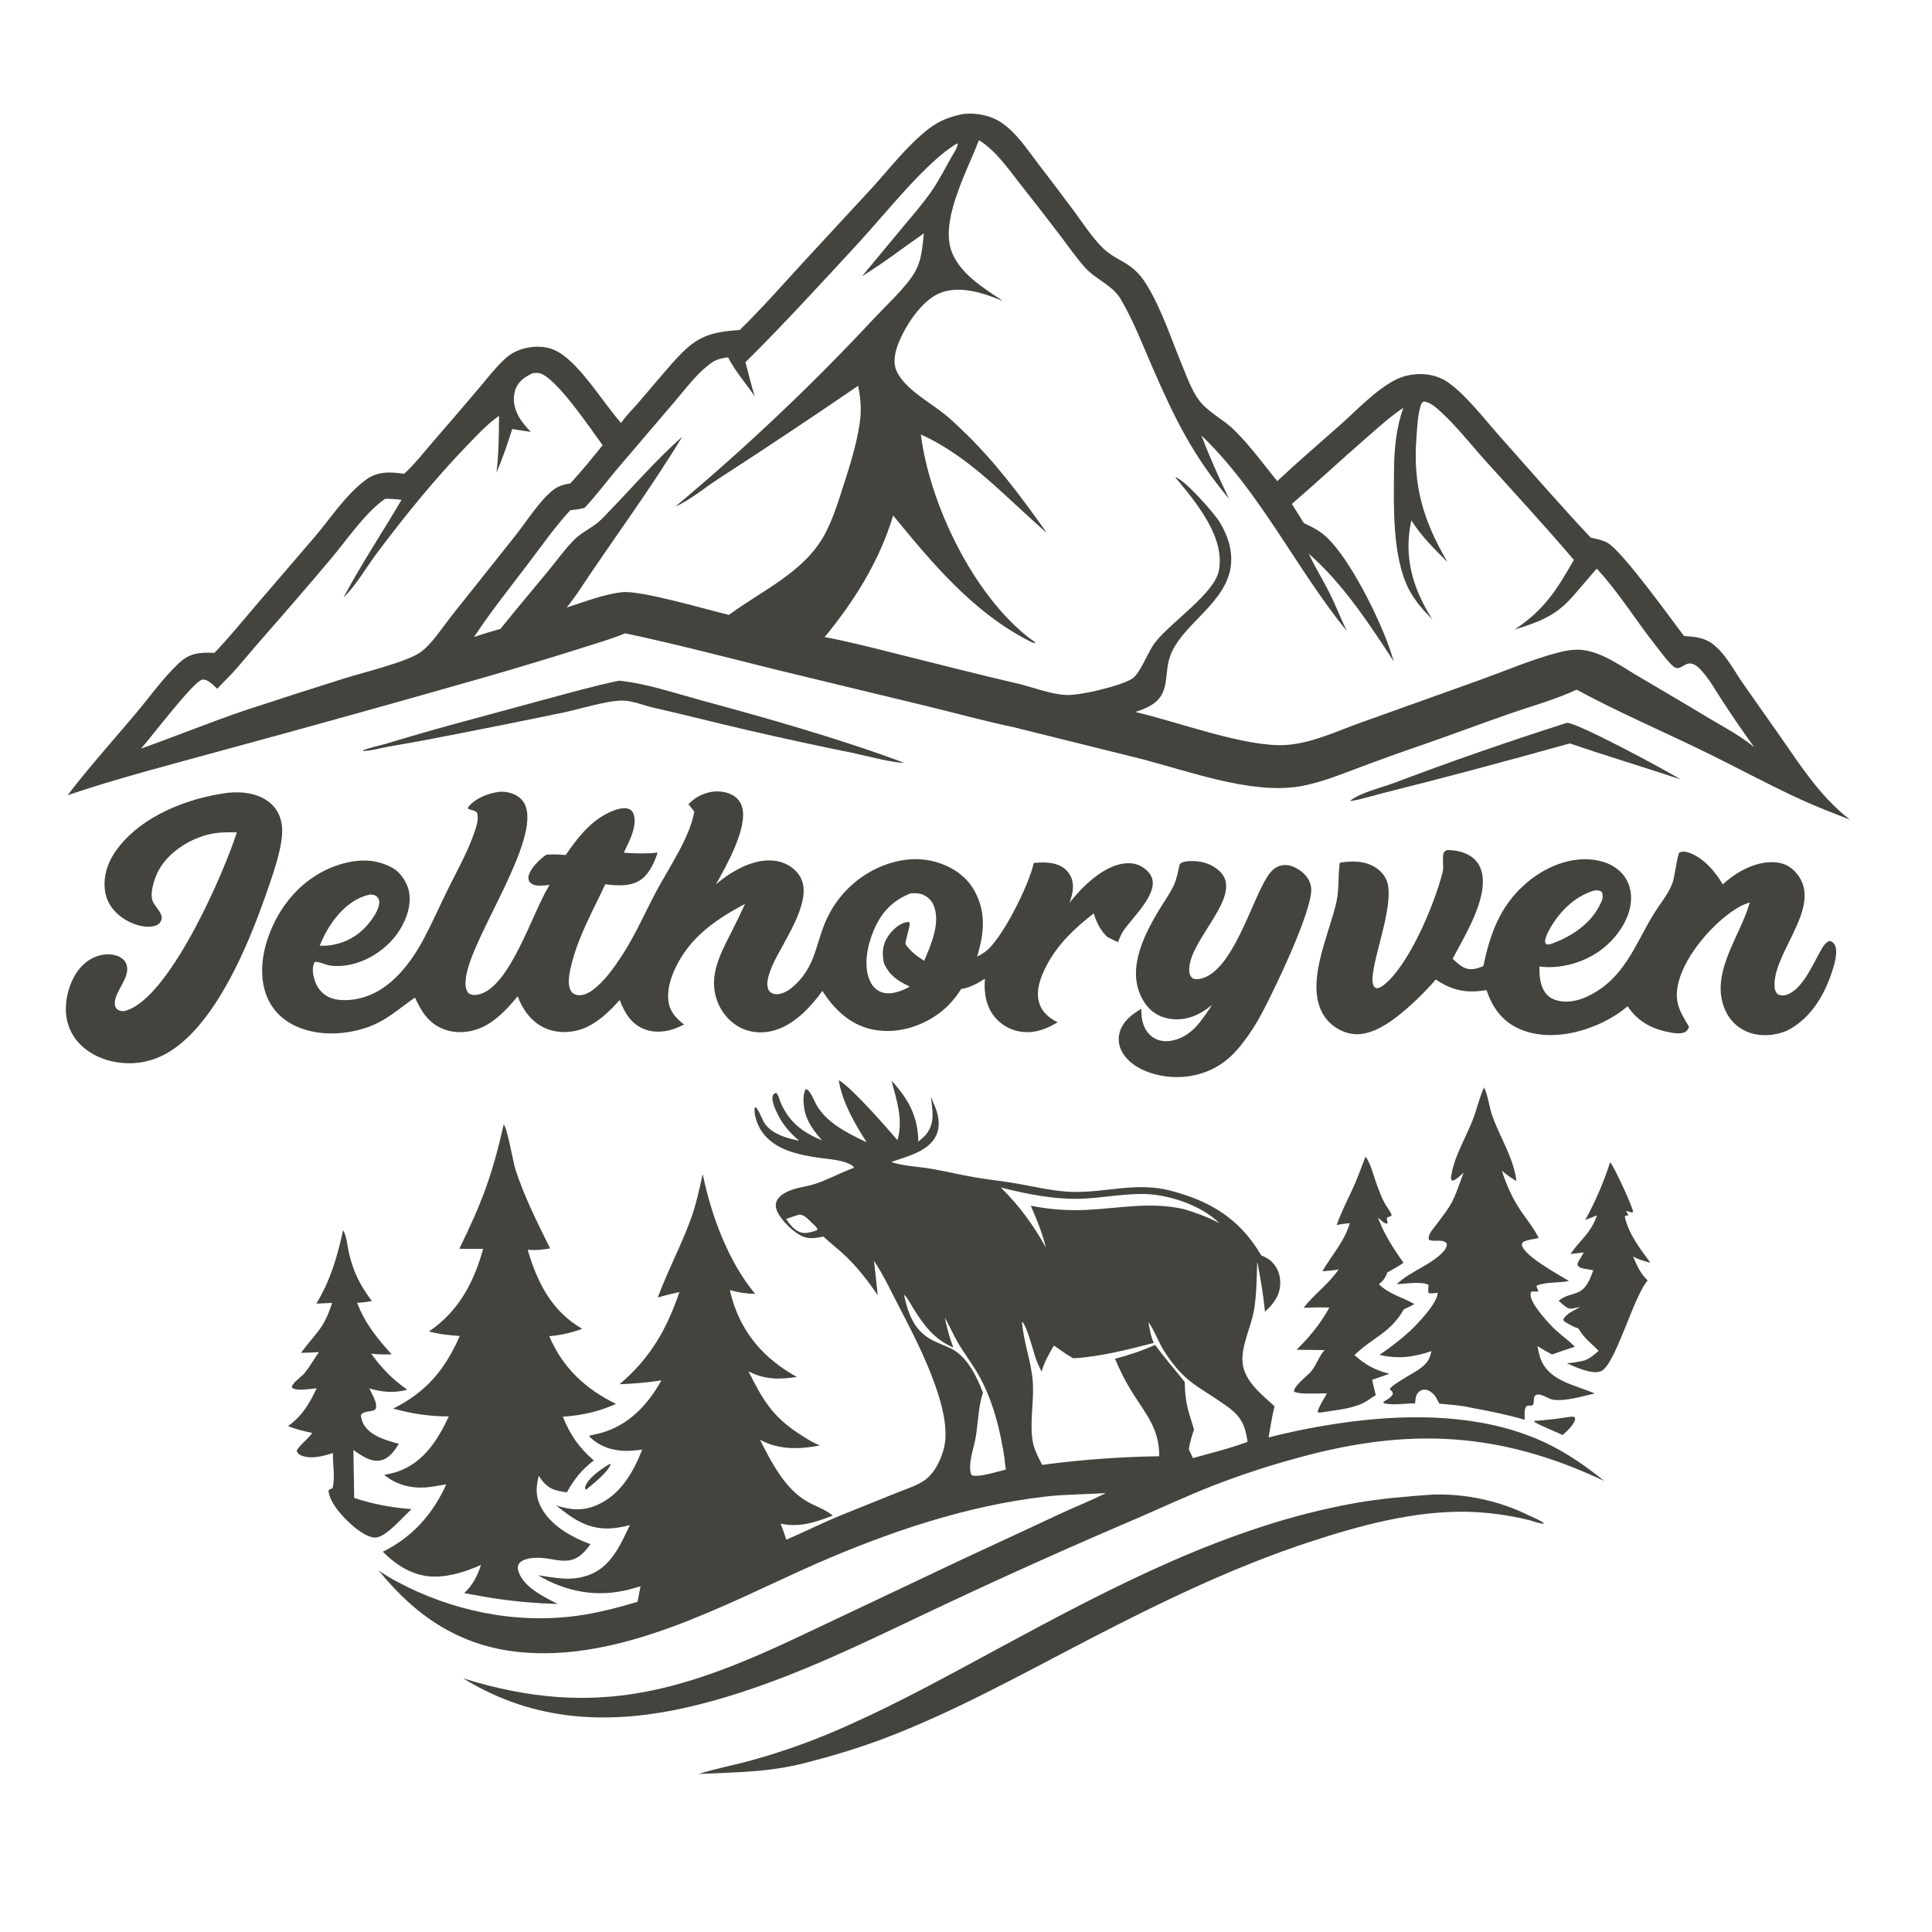 <?xml version="1.0" encoding="utf-8" ?>
<svg xmlns="http://www.w3.org/2000/svg" xmlns:xlink="http://www.w3.org/1999/xlink" width="24" height="24">
	<path fill="#44433E" transform="scale(0.023 0.023)" d="M519.835 61.638C522.17 61.367 524.577 61.281 526.919 61.515C531.908 62.013 536.811 63.458 540.979 66.31C548.896 71.728 554.284 79.953 559.989 87.476C566.536 95.99 573.022 104.551 579.445 113.159C584.227 119.634 588.8 126.658 594.27 132.561C603.015 141.999 611.118 140.187 619.505 154.107C627.644 167.617 632.751 183.492 638.773 198.062C641.237 204.023 643.501 210.46 647.278 215.734C652.192 222.597 660.526 226.274 666.501 232.161C675.028 240.562 682.341 250.562 689.849 259.876C700.921 249.437 712.488 239.563 723.877 229.477C732.994 221.402 742.489 211.077 753.29 205.35C757.857 202.928 763.118 201.865 768.273 202.06C773.259 202.248 778.265 203.779 782.344 206.682C792.024 213.573 802.114 226.778 810.157 235.819C826.416 254.098 842.403 272.521 859.134 290.377C862.278 291.114 865.983 291.707 868.701 293.484C877.274 299.091 901.861 333.439 909.525 343.503C914.739 343.831 920.223 344.278 924.568 347.481C932.005 352.965 936.179 361.628 941.34 369.064L961.464 397.691C972.877 414.111 983.123 430.197 999.125 442.698C990.319 439.229 981.469 435.886 972.864 431.936C954.494 423.502 936.754 413.787 918.567 404.977C896.268 394.174 873.323 384.301 851.546 372.486C840.145 377.799 827.423 381.302 815.522 385.422C799.563 390.947 783.776 396.941 767.81 402.45C756.814 406.213 745.875 410.141 734.997 414.233C724.254 418.204 712.957 422.934 701.615 424.772C674.972 429.089 640.645 415.989 614.734 409.48L547.455 392.769C531.876 389.497 516.296 385.187 500.806 381.436L419.611 361.804C392.369 355.03 365.178 347.895 337.718 342.043C330.135 345.189 321.989 347.482 314.167 349.988C297.266 355.34 280.297 360.472 263.263 365.383C215.094 379.178 166.827 392.629 118.466 405.735C91.132 413.275 63.368 420.384 36.511 429.49C48.107 414.324 61.004 399.984 73.31 385.392C80.924 376.365 87.936 366.319 96.549 358.241C102.677 352.494 107.816 352.364 115.822 352.597C123.631 344.532 130.769 335.617 138.092 327.098L170.309 289.591C178.816 279.484 186.89 267.099 197.535 259.184C203.871 254.473 210.836 254.802 218.25 255.912C224.017 250.67 229.006 244.199 234.106 238.295C242.398 228.746 250.635 219.148 258.816 209.503C263.462 204.001 267.989 198.027 273.377 193.232C278.373 188.785 285.819 186.84 292.402 187.34C295.758 187.569 299.012 188.589 301.898 190.317C313.955 197.582 325.707 217.471 335.458 228.447C338.063 224.594 341.683 221.083 344.729 217.543C350.837 210.444 356.846 203.252 363.044 196.231C375.104 182.569 381.45 179.394 399.516 178.257C410.996 167.065 421.613 154.999 432.444 143.188L470.612 101.88C480.511 91.083 490.014 78.488 501.625 69.547C507.266 65.203 512.914 63.07 519.835 61.638ZM445.408 344.094C458.579 346.545 471.596 349.956 484.594 353.187C506.125 358.537 527.578 364.093 549.192 369.097C557.789 371.088 566.999 374.902 575.823 375.365C583.219 375.754 605.046 370.56 611.343 366.652C615.839 363.861 619.939 352.203 623.581 347.386C632.222 335.955 655.993 320.769 658.369 307.958C660.78 294.96 653.067 281.758 645.818 271.656C642.344 266.814 638.479 262.323 634.72 257.709C639.719 258.845 655.537 276.879 658.614 281.809C663.576 289.757 666.422 299.17 664.269 308.499C659.847 327.667 636.84 338.446 631.659 355.413C628.745 364.957 631.89 374.734 621.752 380.902C619.081 382.528 616.132 383.595 613.166 384.549C635.741 389.694 672.412 403.613 694.208 402.38C707.976 401.601 721.229 395.244 734.047 390.622L800.521 366.815C813.502 362.113 826.56 356.556 839.874 352.906C844.286 351.697 849.29 350.588 853.892 350.973C865.69 351.958 876.842 360.807 886.863 366.449C899.076 373.608 911.251 380.831 923.389 388.115C931.391 392.896 940.382 397.59 947.484 403.619C941.487 395.393 935.746 386.889 930.158 378.38C926.532 372.86 923.231 366.736 918.713 361.895C917.246 360.323 915.329 358.578 913.079 358.354C909.423 357.989 907.132 362.901 903.733 359.888C900.337 356.877 897.207 352.387 894.359 348.796C883.536 335.151 874.273 319.899 862.435 307.127C845.345 326.212 844.571 332.142 818.051 340.004C834.121 329.36 840.641 318.777 850.072 302.413C834.55 284.266 818.461 266.729 802.445 249.023C794.133 239.835 786.252 229.535 776.97 221.334C774.706 219.334 772.034 217.205 768.955 216.838C767.694 217.595 767.475 218.391 767.084 219.795C765.645 224.971 765.436 230.924 765.027 236.287C763.032 262.436 768.745 281.264 781.797 303.586C774.907 296.647 767.437 289.446 762.299 281.053C757.906 300.611 763.034 317.858 773.595 334.544C768.801 329.685 764.19 324.555 761.03 318.453C751.865 300.756 752.784 273.578 752.916 253.987C752.993 242.519 754.111 231.124 757.937 220.232C750.343 225.364 743.56 231.627 736.662 237.638C723.592 249.029 710.855 260.882 697.732 272.188L704.226 282.503C708.824 284.682 712.893 286.729 716.619 290.246C729.188 302.109 744.323 332.806 750.12 349.087C751.064 351.799 751.96 354.527 752.808 357.27C739.363 336.67 725.399 315.355 706.827 299.009C710.248 306.282 714.49 313.101 718.087 320.277C721.47 327.027 724.171 334.088 727.458 340.885C699.791 306.797 680.709 265.73 648.843 235.154C653.365 246.796 658.369 258.245 663.843 269.471C644.178 245.893 634.463 226.1 622.286 198.063C616.964 185.811 612.093 173.054 605.283 161.538C600.78 153.924 591.654 150.882 585.914 144.39C581.02 138.855 576.733 132.64 572.26 126.76C565.288 117.586 558.223 108.484 551.066 99.455C544.568 91.219 537.777 81.219 528.706 75.709C522.656 91.987 506.763 120.125 514.533 137.252C519.758 148.768 531.67 155.818 541.723 162.609C531.673 158.382 518.198 153.829 507.475 158.349C497.712 162.464 488.903 175.972 485.206 185.559C483.36 190.344 482.056 195.783 484.363 200.641C488.892 210.179 502.173 217.253 510.312 223.802C513.592 226.441 516.636 229.408 519.685 232.31C537.227 249.004 551.421 268.132 565.399 287.81C543.395 268.957 524.385 246.89 497.366 234.683C502.081 272.209 525.633 321.166 555.852 344.539C556.726 345.214 557.632 345.833 558.533 346.47C558.839 346.686 559.14 346.91 559.443 347.13C558.125 347.552 556.14 346.327 554.907 345.683C525.059 330.089 503.397 304.032 482.385 278.423C475.124 302.755 461.497 324.557 445.408 344.094ZM276.67 231.708C274.098 239.618 271.466 247.607 268.141 255.236C269.394 245.212 269.439 234.689 269.532 224.584C263.292 228.946 257.701 234.976 252.424 240.449C235.03 258.486 218.978 278.218 203.941 298.247C198.276 305.793 192.08 316.497 185.507 322.766C195.14 304.635 206.487 287.654 216.864 269.975C213.883 269.606 211.037 269.362 208.03 269.4C197.539 276.572 187.763 291.023 179.5 300.87C166.419 316.46 153.027 331.898 139.596 347.187C133.42 354.218 127.34 362.087 120.615 368.545L117.354 372.009C115.502 370.282 111.952 366.498 109.17 367.099C104.376 368.135 81.53 398.366 76.178 404.315C95.167 397.578 113.845 389.914 132.929 383.471C150.706 377.626 168.52 371.896 186.371 366.281C196.136 363.223 219.277 357.663 226.921 352.39C232.931 348.245 238.933 338.954 243.53 333.072L278.428 289.203C284.36 281.722 291.612 270.11 298.991 264.473C301.747 262.367 304.654 261.656 308.013 261.076C314.168 254.485 319.816 247.459 325.479 240.447C319.743 232.737 299.63 202.517 290.883 201.487C289.818 201.361 288.736 201.44 287.676 201.552C283.392 203.685 279.856 205.869 278.269 210.713C276.745 215.362 277.661 220.158 279.872 224.41C281.604 227.741 284.12 230.586 286.699 233.28C283.357 232.764 280.001 232.291 276.67 231.708ZM463.452 208.396C438.549 225.431 413.433 242.152 388.109 258.554C380.996 263.154 372.397 270.361 364.813 273.552C402.709 241.915 438.584 207.935 472.231 171.813C478.705 164.896 489.328 155.128 493.974 147.233C497.92 140.528 498.121 133.53 499.023 126.016C487.373 134.11 477.859 141.611 465.594 149.187L487.328 123.011C492.738 116.524 498.376 110.121 503.178 103.159C506.972 97.66 510.141 91.614 513.356 85.76C514.578 83.534 517.016 80.208 517.272 77.785L516.951 77.489C500.793 86.657 477.519 116.21 463.86 131.008C443.712 152.837 423.685 174.731 402.61 195.675C404.363 201.741 405.652 208.114 407.696 214.065C402.906 207.211 397.018 200.406 393.214 192.984C390.127 193.492 387.289 193.875 384.642 195.695C376.679 201.171 370.096 210.303 363.819 217.589L332.74 253.996C327.101 260.726 321.748 267.97 315.697 274.321C313.148 274.99 310.615 275.292 308.006 275.596C299.548 284.723 292.126 295.419 284.584 305.332C274.878 318.089 264.842 330.68 256.007 344.065C260.719 342.417 265.45 341.017 270.255 339.68C278.644 329.303 287.23 319.106 295.724 308.817C300.369 303.19 304.86 296.894 309.95 291.69C313.377 288.187 317.76 286.03 321.686 283.185C324.214 281.353 326.486 278.794 328.652 276.553C341.885 262.866 354.189 248.558 368.458 235.886C350.841 265.054 330.287 292.378 311.562 320.824C309.756 323.268 307.997 325.776 306.064 328.12C315.679 325.109 326.185 320.842 336.201 319.847C346.564 318.818 382.007 329.363 393.701 332.103C411.36 319.027 434.154 309.15 445.17 289.088C449.284 281.596 451.996 273.281 454.611 265.168C458.455 253.242 462.524 240.93 464.341 228.5C465.351 221.597 464.927 215.194 463.452 208.396Z"/>
	<path fill="#44433E" transform="scale(0.023 0.023)" d="M452.994 583.351C459.992 587.364 478.925 608.988 484.731 615.839C487.905 604.668 484.335 594.535 481.538 583.699C490.58 593.403 495.9 603.207 495.974 616.6C497.453 615.413 498.991 614.128 500.202 612.664C505.187 606.642 503.593 599.429 502.774 592.343C503.611 594.286 504.42 596.24 505.202 598.206C507.069 603.025 507.892 608.504 505.592 613.323C501.4 622.104 489.684 624.587 481.359 627.618C488.607 629.986 496.31 630.021 503.765 631.392C511.616 632.835 519.393 634.67 527.264 636.006C534.566 637.245 541.948 637.985 549.246 639.25C559.25 640.984 569.522 643.567 579.707 643.76C597.466 644.096 613.869 638.374 631.745 642.965C653.896 648.654 669.598 658.303 681.222 678.049C683.363 678.995 685.371 679.887 687.021 681.594C690.101 684.78 691.617 688.912 691.456 693.332C691.218 699.893 687.83 704.216 683.238 708.453C682.311 699.495 680.829 690.209 679.022 681.39C678.692 690.131 678.77 699.26 677.238 707.873C675.676 716.65 670.677 726.172 671.048 735.071C671.485 745.537 681.27 753.05 688.398 759.523C686.997 765.065 686.138 770.738 685.166 776.367C701.992 772.065 719.102 768.958 736.366 767.071C769.406 763.54 805.367 765.058 835.743 779.733C846.857 785.102 856.86 792.136 866.44 799.859C809.952 773.181 760.748 770.82 700.767 787.442C685.145 791.66 669.763 796.717 654.685 802.591C641.292 807.864 628.275 813.878 615.091 819.629C580.381 834.428 545.937 849.847 511.779 865.88C466.446 887.112 422.109 910.143 373.018 921.699C330.019 931.821 288.693 930.273 250.153 906.477C323.056 929.242 371.65 912.64 438.181 880.802L496.128 853.382C521.583 841.157 547.288 829.515 572.841 817.501C580.894 813.715 589.317 810.519 597.192 806.411C586.372 807.158 575.529 807.05 564.734 808.294C521.785 813.244 480.384 827.338 440.902 844.52C391.661 866.311 335.679 897.989 280.137 892.242C248.075 888.925 224.429 872.807 204.55 848.242C207.574 850.342 210.716 852.268 213.96 854.01C243.525 869.953 277.93 877.2 311.36 872.736C322.614 871.233 333.468 868.359 344.335 865.145L345.944 856.773C343.886 857.382 341.819 857.96 339.744 858.507C322.604 862.901 305.778 859.853 290.661 850.826C300.305 852.179 308.318 854.184 317.877 850.736C330.032 846.35 335.058 834.444 340.217 823.667C337.389 824.457 334.381 825.062 331.459 825.351C318.475 826.637 310.039 820.903 300.394 813.079C307.955 815.593 314.775 816.217 322.291 812.954C335.102 807.394 341.991 795.349 346.855 782.935C344.055 783.263 341.225 783.64 338.403 783.638C330.902 783.632 323.729 781.247 318.34 775.911L318.478 775.362C320.476 774.869 322.516 774.513 324.498 773.971C339.503 769.864 349.857 758.734 357.226 745.56C349.679 746.715 342.256 747.345 334.638 747.629C351.213 733.521 360.031 718.148 366.961 697.844C363.019 698.716 359.131 699.618 355.269 700.802C360.595 686.335 367.936 672.745 373.159 658.31C376.015 650.416 377.75 642.276 379.532 634.094C384.105 656.283 393.232 681.223 407.838 698.83C403.044 698.671 398.839 698.146 394.237 696.734C394.546 698.336 394.933 699.922 395.397 701.486C400.993 720.604 413.179 734.23 430.38 743.677C420.913 745.174 412.926 745.191 404.25 740.628C411.762 755.616 416.98 764.865 431.37 774.234C434.99 776.592 438.852 779.194 442.907 780.689C431.65 782.828 420.813 783.177 410.458 777.617C416.508 789.435 423.6 803.617 435.401 810.678C439.937 813.392 445.033 814.852 449.242 818.135C449.421 818.275 449.597 818.419 449.774 818.561C440.405 822.196 431.7 825.126 421.6 822.93C422.71 825.796 423.78 828.644 424.686 831.582C434.71 827.275 444.502 822.342 454.6 818.238L484.482 806.2C489.209 804.272 494.866 802.522 499.107 799.698C504.785 795.917 508.732 787.553 510.085 781C514.365 760.278 494.88 723.641 485.399 705.409C481.033 697.013 477.309 688.869 472.017 680.939C472.809 687.103 473.363 693.293 474.047 699.469C468.609 691.642 463.13 684.436 456.148 677.873C452.46 674.405 448.419 671.341 444.729 667.884C441.182 668.512 437.874 669.282 434.331 668.097C429.109 666.349 421.959 659.207 419.746 654.209C418.934 652.374 418.685 650.466 419.539 648.592C420.598 646.266 422.882 644.767 425.095 643.68C430.024 641.258 435.944 640.969 441.122 639.143C447.912 636.748 454.358 633.242 461.167 630.747L461.104 630.23C457.021 626.414 447.073 626.076 441.646 625.233C430.668 623.526 418.36 620.996 411.531 611.258C409.333 608.124 406.97 602.237 407.627 598.343L408.262 597.989C410.476 600.586 411.282 604.364 413.3 607.156C417.295 612.682 425.316 614.859 431.676 616.122C427.112 612.416 423.062 607.701 420.363 602.462C419.137 600.08 416.205 594.162 417.472 591.61C417.926 590.697 418.246 590.529 419.182 590.255C420.637 591.565 420.905 593.831 421.667 595.588C426.244 606.147 433.581 611.617 443.954 615.896C439.751 611.037 435.777 605.985 434.517 599.51C433.914 596.41 433.401 591.027 435.217 588.258C437.367 588.344 439.688 594.365 440.767 596.373C446.184 606.447 458.211 612.243 468.063 616.933C461.647 606.894 454.883 595.21 452.994 583.351ZM562.88 791.189C583.607 788.409 605.165 786.811 626.08 786.533C626.279 771.697 618.835 763.702 611.316 751.693C607.783 746.049 604.803 740.005 602.201 733.881C609.72 731.876 616.783 729.572 623.893 726.374C628.928 733.325 634.512 739.648 639.831 746.35C640.027 753.038 640.651 758.767 642.76 765.127L644.889 772.021C643.695 775.616 642.671 778.988 642.082 782.738L644.29 787.525C654.143 784.771 664.22 782.308 673.818 778.751C672.54 770.229 670.689 765.434 663.541 760.172C648.111 748.811 640.526 747.861 629.046 730.177C625.691 725.01 623.767 719.047 620.256 714.017C620.959 717.868 621.508 721.745 623.167 725.326C609.006 728.963 594.314 732.763 579.656 733.629C576.014 731.58 572.643 729.124 569.233 726.717C566.479 731.366 564.034 735.618 562.577 740.839C561.526 738.739 560.491 736.611 559.671 734.41C558.201 730.461 554.614 715.717 551.956 713.752C552.761 724.638 556.792 734.697 557.745 745.496C558.706 756.382 555.953 768.023 557.8 778.647C558.573 783.093 560.862 787.211 562.88 791.189ZM431.598 656.016C429.253 656.789 426.871 657.507 424.568 658.397C426.793 661.601 429.382 665.116 433.488 665.851C434.202 665.979 434.897 665.958 435.617 665.918C437.684 665.514 439.667 665.243 441.523 664.192C441.49 662.901 439.498 661.447 438.518 660.512C436.574 658.658 434.42 655.967 431.598 656.016ZM556.696 651.206C566.725 653.233 576.97 653.987 587.188 653.45C604.989 652.526 621.877 648.958 639.671 653.111C646.304 655.128 652.459 657.407 658.6 660.627C648.631 650.758 630.339 644.758 616.467 644.851C605.952 644.921 595.54 646.863 585.057 647.381C570.477 648.102 554.619 644.97 540.516 641.353C550.375 651.035 558.249 661.732 564.884 673.837C562.913 665.894 560.042 658.658 556.696 651.206ZM488.231 699.244C490.313 708.686 493.15 717.522 501.873 722.878C505.684 725.219 510.043 726.523 514.022 728.532C522.359 732.743 527.787 743.852 530.892 752.231C528.37 759.766 528.331 768.137 527.035 775.951C526.254 780.665 524.581 785.303 524.09 790.04C523.898 791.898 523.794 794.447 524.491 796.204C524.729 796.807 524.701 796.702 525.356 796.895C528.978 797.966 539.123 794.694 543.275 793.73C543.001 791.632 542.624 789.5 542.502 787.389C540.21 772.071 536.064 755.721 528.323 742.244C525.059 736.562 521.03 731.348 517.683 725.719C514.964 721.147 512.905 716.211 510.271 711.596C511.476 717.172 512.809 722.477 514.882 727.807C504.321 723.199 499.059 715.838 493.086 706.332C491.694 704.117 490.229 700.953 488.231 699.244Z"/>
	<path fill="#44433E" transform="scale(0.023 0.023)" d="M371.814 434.345C374.529 431.641 377.101 429.846 380.769 428.58C385.383 426.988 390.805 426.957 395.226 429.197C397.997 430.602 399.927 432.879 400.794 435.866C404.027 447.012 392.213 467.8 386.643 477.724C391.182 473.724 396.286 470.414 401.788 467.9C408.533 464.874 416.551 463.383 423.611 466.257C427.641 467.898 431.276 471.082 432.958 475.152C438.377 488.272 422.279 509.623 417.103 521.623C415.57 525.176 413.223 531.143 415.205 534.834C415.835 536.006 416.943 536.562 418.19 536.841C421.316 537.541 425.112 535.549 427.435 533.634C441.984 521.639 439.942 508.101 448.118 493.143C453.086 483.966 460.495 476.341 469.525 471.111C480.329 464.936 493.221 462.075 505.365 465.53C514.129 468.023 521.981 473.13 526.406 481.292C532.81 493.103 531.421 504.262 527.762 516.687C529.118 515.976 530.436 515.195 531.709 514.345C541.004 508.04 556.012 477.412 558.343 466.066C562.491 465.749 566.832 465.538 570.823 466.914C574.127 468.053 576.896 470.233 578.361 473.451C580.479 478.104 579.322 482.977 577.68 487.547C583.35 480.427 590.519 473.149 598.74 469.029C603.449 466.669 609.321 465.192 614.44 467.06C617.504 468.178 620.731 470.674 622.007 473.753C625.745 482.771 611.466 495.681 606.761 502.74C605.497 504.635 604.647 506.727 603.807 508.833C601.739 507.978 599.818 506.948 597.855 505.883C594.235 502.242 592.182 498.177 590.754 493.313C580.575 501.218 571.466 509.727 565.369 521.26C562.171 527.307 559.066 535.206 561.381 542.027C563.071 547.004 566.75 549.826 571.22 552.142C565.473 555.521 559.754 557.961 552.917 557.398C546.898 556.938 541.312 554.089 537.406 549.487C532.534 543.726 531.301 535.905 531.975 528.593C527.833 531.148 524.019 533.42 519.124 534.174C515.354 540.212 510.686 545.144 504.696 549.029C494.69 555.519 482.363 558.514 470.592 555.881C458.997 553.286 450.343 544.974 444.179 535.187C438.305 543.313 430.357 551.926 420.81 555.653C414.383 558.162 407.008 558.366 400.69 555.42C394.36 552.468 389.518 546.806 387.219 540.25C382.572 527.002 389.079 515.156 394.96 503.599C397.536 498.516 400.014 493.384 402.394 488.206C391.714 493.824 381.222 500.444 373.292 509.696C366.747 517.332 359.846 529.851 360.958 540.253C361.597 546.227 364.995 549.824 369.461 553.363C368.386 553.881 367.303 554.383 366.212 554.867C360.436 557.41 353.501 558.176 347.572 555.676C340.585 552.73 337.326 546.785 334.681 540.117C329.332 546.152 322.811 552.448 315.192 555.451C308.571 558.06 300.473 558.137 293.972 555.104C287.017 551.858 282.139 545.157 279.6 538.073C274.383 544.488 267.881 551.486 260.238 554.911C253.693 557.844 245.977 558.419 239.258 555.705C231.355 552.512 227.437 546.123 224.134 538.757C215.238 544.95 208.565 551.417 197.986 555.006C185.584 559.214 170.428 559.664 158.523 553.618C151.205 549.902 145.752 543.757 143.295 535.9C139.199 522.804 142.942 508.063 149.194 496.275C156.578 482.353 168.624 471.399 183.841 466.82C193.684 463.858 203.422 463.724 212.538 469.077C216.397 471.343 219.835 476.72 220.775 480.963C222.408 488.329 219.744 496.131 215.842 502.363C208.312 514.391 192.76 523.418 178.274 521.497C175.967 521.191 171.981 519.114 169.942 519.575C168.419 522.586 168.908 526.015 169.874 529.16C171.085 533.097 173.464 536.404 177.168 538.32C182.688 541.175 190.725 540.348 196.546 538.585C211.481 534.063 222.129 519.86 229.09 506.649C233.678 497.941 237.676 488.866 242.045 480.04C246.918 470.198 252.607 460.137 256.164 449.728C257.281 446.459 258.714 442.333 257.652 438.929C256.237 437.48 254.53 437.663 252.74 436.745L252.944 435.817C256.868 431.021 263.74 428.383 269.733 427.675C270.452 427.58 271.204 427.604 271.926 427.643C275.578 427.841 279.753 429.372 282.116 432.279C295.724 449.019 254.176 506.054 251.638 528.172C251.298 531.133 251.078 533.958 252.993 536.404C254.985 537.627 256.575 537.579 258.777 537.044C275.542 532.972 287.622 492.761 296.565 478.381C296.658 478.231 296.755 478.083 296.85 477.934C294.736 478.138 292.484 478.466 290.365 478.292C288.449 478.135 287.064 477.524 285.806 476.055C285.457 475.04 285.306 474.437 285.472 473.346C286.089 469.285 291.914 463.571 295.19 461.588C298.708 461.391 302.013 461.455 305.52 461.805C311.032 453.947 316.565 446.351 324.807 441.129C328.476 438.804 335.115 435.468 339.439 436.846C340.734 437.259 341.618 438.167 342.102 439.416C344.571 445.801 339.686 454.854 336.899 460.546C342.801 460.987 349.302 461.148 355.185 460.504C353.599 465.419 350.962 471.305 346.865 474.589C341.42 478.954 333.434 478.453 326.9 477.589C320.527 491.372 312.891 504.728 309.011 519.513C307.889 523.787 305.905 531.429 308.474 535.37C309.25 536.561 310.453 537.229 311.833 537.424C314.797 537.842 317.558 536.568 319.894 534.869C326.383 530.148 331.597 522.709 335.92 516.076C342.971 505.257 348.158 493.41 354.154 482.007C360.905 469.17 372.612 452.473 374.973 438.386C373.993 436.99 372.878 435.678 371.814 434.345ZM491.385 532.867C484.936 529.794 480.606 527.097 477.451 520.368C476.368 515.311 476.481 510.71 479.313 506.197C481.514 502.687 485.331 498.919 489.545 498.089C490.005 497.999 490.221 497.999 490.719 497.961L491.369 498.491C491.124 502.377 489.421 505.969 489.006 509.868C491.903 513.941 494.937 516.294 499.12 518.926C502.782 510.479 508.106 498.36 504.327 489.143C503.143 486.257 500.888 484.055 497.931 483.012C495.973 482.321 493.818 482.405 491.774 482.502C482.011 486.407 476.037 492.752 471.951 502.399C468.614 510.276 466.237 520.887 469.572 529.124C470.753 532.041 472.706 534.509 475.678 535.717C480.099 537.513 485.155 535.917 489.242 533.982C489.973 533.636 490.676 533.255 491.385 532.867ZM172.685 510.81L176.857 510.743C186 509.735 193.514 505.732 199.302 498.555C201.706 495.573 205.205 490.622 204.801 486.665C204.68 485.481 203.854 484.298 202.814 483.736C202.042 483.319 200.987 483.154 200.131 483.083C191.275 484.765 183.978 491.505 179.019 498.744C176.452 502.51 174.327 506.558 172.685 510.81Z"/>
	<path fill="#44433E" transform="scale(0.023 0.023)" d="M781.709 459.081C785.629 459.2 789.539 459.808 793.038 461.679C796.585 463.576 799.056 466.577 800.157 470.456C804.166 484.579 791.094 505.409 784.575 517.819C786.495 519.636 788.505 521.582 790.94 522.688C794.434 524.275 797.771 523.141 801.151 521.814C804.755 504.561 810.009 489.782 823.464 477.748C832.78 469.416 845.616 463.345 858.346 464.137C865.089 464.556 872.012 466.905 876.463 472.207C880.04 476.467 881.368 481.736 880.841 487.223C879.908 496.95 873.36 506.131 865.926 512.121C856.734 519.529 843.702 523.44 831.937 522.088C831.76 522.068 831.584 522.043 831.408 522.02C831.437 525.979 831.583 529.948 833.181 533.645C834.464 536.612 836.649 538.854 839.717 539.942C845.653 542.046 852.202 540.709 857.716 538.023C877.167 528.549 882.731 510.973 892.962 493.984C896.197 488.612 901.438 482.528 903.377 476.651C903.46 476.399 903.531 476.142 903.612 475.889C904.484 473.176 905.984 461.492 907.084 460.396C908.593 459.932 909.632 459.809 911.177 460.23C919.407 462.476 926.388 470.615 930.481 477.685C930.622 477.551 930.759 477.413 930.904 477.282C938.26 470.634 948.263 465.147 958.448 465.704C963.006 465.953 966.813 467.711 969.861 471.128C985.31 488.448 958.741 512.866 958.425 531.36C958.387 533.587 958.554 535.422 960.197 537.074C961.798 537.679 963.088 537.85 964.761 537.342C973.405 534.721 979.093 520.847 983.26 513.631C984.447 511.574 985.857 508.805 988.307 508.161C989.522 508.592 990.137 509.017 990.83 510.14C993.087 513.799 990.546 521.665 989.267 525.482C984.94 538.391 977.372 550.631 964.866 556.814C958.917 559.234 951.91 559.9 945.72 558.013C940.115 556.313 935.411 552.461 932.64 547.3C922.072 527.404 939.677 506.325 944.913 487.927C944.964 487.746 945.011 487.564 945.059 487.383C943.035 488.108 941.121 488.808 939.243 489.881C926.07 497.412 910.408 515.395 906.62 530.355C903.974 540.807 907.047 545.875 912.237 554.579C911.89 555.467 911.63 556.265 910.87 556.901C908.291 559.058 903.152 557.844 900.147 557.217C891.426 555.396 883.992 551.055 879.103 543.479C872.773 548.823 865.662 552.603 857.866 555.368C845.851 559.629 831.253 560.967 819.481 555.176C810.686 550.849 805.966 543.774 802.839 534.74C792.215 536.571 784.538 535.108 775.472 529.035C769.227 536.224 761.708 543.582 754.163 549.371C747.643 554.373 738.742 559.703 730.182 558.393C724.654 557.547 719.251 554.299 715.928 549.811C703.495 533.022 718.078 504.706 721.873 486.821C723.337 479.924 722.624 472.897 723.612 465.953C730.216 464.83 737.317 464.858 743.156 468.668C746.126 470.606 748.719 473.836 749.512 477.341C752.11 488.811 744.136 510.566 742.041 522.65C741.587 525.27 740.787 529.21 741.636 531.75C742.093 533.115 742.328 533.215 743.535 533.802C745.114 533.613 746.138 532.992 747.365 532.026C761.127 521.187 774.77 488.376 779.147 471.143C779.983 467.851 778.824 464.187 779.627 461.006C779.944 459.75 780.657 459.628 781.709 459.081ZM838.119 509.698C849.131 505.679 859.781 498.583 864.694 487.49C865.591 485.464 866.017 483.913 865.153 481.777C863.739 480.743 862.649 480.808 860.948 481.007C850.097 484.246 841.726 492.93 836.459 502.758C835.442 504.654 834.728 506.394 834.461 508.535L834.914 509.888C836.242 510.38 836.773 510.047 838.119 509.698Z"/>
	<path fill="#44433E" transform="scale(0.023 0.023)" d="M272.059 607.314C274.068 609.343 277.074 627.633 278.467 631.884C283.281 646.573 290.273 660.435 297.116 674.253C293.064 675.051 289.133 675.352 285.018 675.011C290.136 692.625 297.99 708.221 314.443 717.683C308.725 719.841 302.731 721.183 296.639 721.669C303.986 738.811 316.119 750.111 332.659 758.249C323.4 762.463 314.134 764.475 303.995 765.172C307.925 774.982 312.743 781.877 320.713 788.814C314.239 793.725 310.046 798.933 306.167 806.047C304.561 805.789 302.94 805.53 301.354 805.168C296.365 804.03 293.622 801.262 290.995 797.041C289.626 802.559 289.12 807.307 291.538 812.664C296.42 823.48 308.274 830.07 318.87 834.016C318.657 834.33 318.44 834.641 318.218 834.948C307.679 849.49 299.182 839.269 285.752 841.762C283.742 842.135 281.157 842.954 280.102 844.872C279.467 846.026 279.603 847.448 279.992 848.659C282.758 857.272 293.801 862.472 301.227 866.327C289.828 865.978 278.743 865.037 267.462 863.364C261.869 862.519 256.303 861.436 250.736 860.434C255.601 855.774 257.604 851.441 259.822 845.23C251.936 848.666 243.277 851.586 234.579 851.535C223.612 851.47 214.301 845.663 206.78 838.089C222.737 830.223 233.754 817.795 241.053 801.672C237.873 802.224 234.666 802.841 231.46 803.204C222.732 804.194 214.388 802.18 207.525 796.62C210.07 796.094 212.712 795.545 215.159 794.667C228.912 789.737 236.515 777.603 242.394 765.004C231.859 764.996 222.456 763.587 212.353 760.782C230.293 751.812 240.346 739.741 248.307 721.578C242.643 721.18 237.164 720.619 231.674 719.116C247.607 708.349 255.927 692.73 260.957 674.492C256.665 674.569 252.363 674.48 248.07 674.45C260.383 649.363 265.883 634.58 272.059 607.314Z"/>
	<path fill="#44433E" transform="scale(0.023 0.023)" d="M801.54 587.313C803.923 592.378 804.25 597.857 806.14 603.076C810.371 614.756 817.533 625.422 819.03 637.956C816.246 636.2 813.628 634.488 811.173 632.284C813.622 640.039 816.883 647.364 821.482 654.097C824.72 658.837 828.552 663.503 831.061 668.673C828.242 669.318 825.069 669.484 822.512 670.871C822.189 671.49 821.857 671.776 822.008 672.504C823.239 678.429 842.069 688.589 847.362 691.848C841.663 693.097 835.494 692.214 830.034 694.304C829.694 695.636 830.776 696.197 830.844 697.596C829.635 697.532 828.448 697.501 827.237 697.514C826.801 698.26 826.64 698.338 826.652 699.261C826.713 704.366 836.61 715.011 840.329 718.456C843.51 721.402 847.079 723.855 850.148 726.929L850.584 727.374C846.427 728.658 842.342 730.083 838.25 731.557C835.555 730.137 832.937 728.716 830.4 727.023C830.838 729.405 831.329 731.948 832.213 734.217C836.799 745.987 851.008 748.095 861.326 752.603C854.65 754.088 845.713 756.977 838.862 755.961C836.212 755.567 833.54 753.228 830.892 753.176C827.055 753.101 829.355 758.148 827.55 759.027C826.372 759.601 825.748 758.562 824.183 759.725C823.119 761.904 823.46 764.447 823.505 766.821C814.156 764.086 804.162 762.089 794.581 760.318C789.004 759.024 783.092 758.653 777.397 758.121L776.536 756.482C776.215 755.873 775.906 755.259 775.545 754.671C774.432 752.864 772.214 750.88 770.022 750.596C768.576 750.409 767.654 750.693 766.515 751.598C764.546 753.163 764.521 755.717 764.296 758.003C758.819 757.881 752.771 759.152 747.418 757.906L747.096 757.24C748.946 756.03 751.197 754.92 752.313 752.962C752.169 751.514 751.605 751.309 750.583 750.32C751.145 748.25 763.134 741.777 765.571 740.142C769.993 737.177 772.075 734.979 773.131 729.74C763.514 733.045 755.045 734.101 745.077 731.776C750.541 728.003 756.016 723.925 760.922 719.448C765.296 715.456 776.302 704.023 776.541 698.197C776.34 698.217 776.137 698.224 775.937 698.256C774.332 698.516 773.336 698.629 771.699 698.453C771.021 697.349 771.615 695.352 771.551 693.986C767.916 691.868 758.522 693.46 754.334 693.6C761.853 686.477 772.417 683.503 779.217 676.358C780.564 674.944 781.483 673.681 781.453 671.647C779.062 668.78 774.935 671.093 771.805 669.6C770.998 667.375 773.101 664.92 774.436 663.162C785.379 648.757 784.33 650.158 790.499 633.34C788.767 634.918 786.588 637.308 784.233 637.721L783.651 636.386C784.835 625.413 791.775 614.52 795.652 604.296C797.766 598.722 799.05 592.719 801.54 587.313Z"/>
	<path fill="#44433E" transform="scale(0.023 0.023)" d="M122.949 428.195C127.003 427.801 131.037 427.824 135.037 428.642C140.894 429.839 146.376 432.742 149.577 437.951C153.538 444.398 152.638 452.083 151.053 459.125C149.188 467.409 146.275 475.59 143.47 483.592C133.972 510.684 116.811 552.164 91.79 567.866C82.246 573.855 71.201 575.692 60.203 573.154C51.858 571.228 43.89 566.484 39.384 559.039C35.059 551.892 34.742 543.586 36.806 535.681C38.645 528.637 42.681 521.537 49.191 517.894C53.154 515.676 58.504 514.663 62.9 516.111C64.998 516.802 67.084 518.168 68.04 520.229C70.88 526.345 64.142 533.199 62.488 538.879C61.976 540.638 61.582 543.028 62.824 544.603C63.885 545.949 65.549 546.13 67.111 546.11C68.324 545.746 69.541 545.38 70.689 544.835C93.455 534.02 120.353 472.861 127.937 449.556C122.403 449.459 117.351 449.432 111.969 450.863C101.607 453.618 91.007 460.428 85.734 469.982C83.477 474.07 80.46 482.919 82.724 487.286C84.014 489.773 86.816 492.333 87.317 495.091C87.521 496.215 87.066 497.468 86.361 498.342C85.467 499.449 84.09 500.049 82.723 500.297C77.192 501.299 70.636 498.879 66.151 495.741C61.154 492.245 57.682 487.506 56.757 481.398C55.456 472.808 58.523 464.767 63.675 458.042C77.21 440.373 101.533 431.025 122.949 428.195Z"/>
	<path fill="#44433E" transform="scale(0.023 0.023)" d="M641.423 465.137C647.72 464.666 653.347 465.929 658.236 470.104C673.387 483.045 640.768 508.263 642.347 524.868C642.497 526.441 642.962 527.448 644.207 528.468C645.66 529.024 646.949 528.912 648.444 528.591C665.663 524.893 675.802 486.893 684.497 473.485C686.4 470.551 688.814 467.969 692.406 467.345C695.915 466.735 699.344 468.162 702.171 470.151C705.372 472.403 707.58 475.359 708.135 479.296C709.716 490.501 687.023 537.304 680.864 548.491C678.079 553.657 674.864 558.581 671.254 563.209C667.922 567.694 663.926 571.763 659.252 574.849C649.467 581.308 637.203 583.141 625.805 580.688C618.455 579.106 610.431 575.381 606.387 568.752C604.311 565.35 603.642 561.376 604.744 557.52C606.447 551.564 611.353 547.828 616.449 544.844C616.435 546.286 616.428 547.732 616.602 549.166C617.108 553.343 618.85 557.458 622.324 560.012C625.465 562.32 629.444 562.783 633.19 562.006C643.733 559.819 649.133 551.023 654.617 542.739C653.726 543.475 652.814 544.184 651.881 544.865C645.743 549.295 638.639 551.533 631.04 550.117C625.596 549.102 621.148 546.096 618.12 541.443C607.648 525.352 617.229 506.168 625.868 491.725C628.5 487.324 631.811 482.789 633.972 478.171C635.586 474.722 636.311 470.462 637.174 466.765C638.375 465.533 639.809 465.441 641.423 465.137Z"/>
	<path fill="#44433E" transform="scale(0.023 0.023)" d="M773.946 807.213C791.986 806.708 809.875 810.623 826.054 818.616C828.51 819.807 831.922 821.064 833.964 822.839C832.892 823.385 827.403 821.392 825.936 821.028C814.968 818.305 802.981 816.686 791.677 816.506C763.483 816.057 734.577 823.886 708.009 832.577C666.871 846.035 627.74 864.953 589.359 884.817C552.269 904.013 515.075 924.86 475.929 939.556C464.105 943.904 452.077 947.675 439.888 950.855C417.012 957.321 400.568 957.006 377.28 958.147C386.831 955.105 396.792 953.31 406.452 950.61C424.26 945.644 441.66 939.315 458.497 931.679C486.533 919.134 513.369 904.29 540.37 889.712C600.875 857.045 663.618 823.928 732.015 811.795C745.927 809.327 759.874 808.211 773.946 807.213Z"/>
	<path fill="#44433E" transform="scale(0.023 0.023)" d="M185.293 664.416C187.23 667.47 187.573 672.688 188.368 676.263C190.663 686.579 194.448 694.274 200.839 702.649C198.168 703.256 195.607 703.502 192.883 703.691C197.283 714.963 203.527 722.596 211.519 731.504C207.824 731.521 204.086 731.67 200.432 731.038C205.951 738.761 212.14 745.206 219.994 750.584C212.791 752.492 206.564 751.965 199.502 749.894C200.106 751.09 200.693 752.294 201.263 753.506C202.289 755.722 203.795 758.552 202.897 761.02C201.508 762.368 199.276 762.138 197.486 762.638C196.39 762.944 195.426 763.375 194.853 764.406C195.179 766.095 195.537 767.782 196.405 769.289C200.115 775.729 208.744 777.929 215.384 779.804C215.209 780.104 215.035 780.405 214.848 780.697C212.584 784.218 209.765 787.983 205.385 788.798C200.023 789.796 195.032 785.989 190.865 783.153L191.299 809.03C201.434 812.438 211.589 814.239 222.227 815.077L215.587 821.673C212.806 824.465 207.17 830.014 203.107 830.413C198.998 830.817 193.389 826.543 190.378 823.955C185.464 819.734 177.906 811.682 177.402 804.954C177.937 804.512 178.334 804.27 178.985 803.99C179.194 803.9 179.406 803.82 179.617 803.735C181.114 797.893 179.645 790.81 179.829 784.774C174.568 786.476 168.013 788.282 162.651 786.084C161.271 785.519 160.736 784.871 160.22 783.509C162.284 780.061 165.853 777.628 168.319 774.402C168.435 774.251 168.547 774.096 168.661 773.944C164.222 772.964 159.772 772.029 155.584 770.223C163.305 764.672 167.011 758.246 171.047 749.797C169.619 749.997 168.186 750.162 166.75 750.289C164.26 750.488 159.6 751.12 157.618 749.436C157.57 746.949 162.822 743.69 164.468 741.657C167.336 738.116 169.62 734.025 172.256 730.293C169.027 730.517 165.811 730.597 162.575 730.65C171.106 719.161 174.669 718.137 179.391 703.707L170.863 704.095C178.372 691.723 182.317 678.455 185.293 664.416Z"/>
	<path fill="#44433E" transform="scale(0.023 0.023)" d="M737.511 624.759C740.172 627.742 742.185 636.122 743.739 640.184C744.963 643.389 746.178 646.775 747.829 649.788C748.85 651.651 750.261 653.258 751.185 655.175C751.724 656.293 751.7 655.77 751.319 656.852L749.444 657.404C748.439 658.595 749.765 659.504 749.225 660.97C747.308 660.742 745.672 658.804 744.181 657.571C747.718 666.738 752.359 674.085 758.046 682.018C755.263 683.967 752.243 685.585 749.291 687.266C748.279 690.156 747.15 691.715 744.724 693.605C750.528 699.196 757.194 700.484 763.923 704.332C762.054 705.374 760.083 706.276 758.168 707.232C750.927 719.992 741.539 722.21 731.56 731.857C737.14 737.038 743.021 740.193 750.422 741.984L741.086 745.231C741.686 747.993 742.401 750.742 743.065 753.49C740.821 754.818 738.603 756.628 736.302 757.754C729.727 760.971 721.48 761.562 714.315 762.772L712.124 762.961L711.642 762.396C712.609 759.025 715.022 755.718 716.659 752.566C712.846 752.41 701.487 753.389 698.838 751.531C698.957 748.184 706.455 742.989 708.632 740.108C711.245 736.648 712.406 732.487 715.403 729.188L700.269 729.016C707.579 721.745 712.991 715.226 718.009 706.183C713.366 706.084 708.721 706.126 704.08 706.308C709.948 698.873 717.538 693.595 722.997 685.611C720.063 686.161 717.209 686.424 714.232 686.609C719.326 677.793 726.125 670.587 729.042 660.632C726.612 660.833 724.32 661.101 721.936 661.665C724.468 654.381 727.99 647.806 731.15 640.808C733.513 635.576 735.373 630.088 737.511 624.759Z"/>
	<path fill="#44433E" transform="scale(0.023 0.023)" d="M869.581 627.875C869.686 627.96 869.8 628.035 869.896 628.131C871.744 629.969 881.919 652.049 882.077 654.534L881.313 654.879C880.242 654.524 879.274 654.219 878.153 654.054C878.751 654.847 879.17 655.423 879.434 656.387L877.94 656.631L877.561 657.235C879.784 666.76 885.678 674.196 891.34 681.957C888.08 681.191 884.988 680.354 882.074 678.65C884.103 683.597 885.988 687.811 889.911 691.573C882.249 700.113 872.329 737.846 864.519 740.659C859.491 742.47 850.824 738.261 846.242 736.318C849.576 736.021 852.683 735.586 855.923 734.739C858.915 733.541 861.099 731.682 863.446 729.547C859.373 725.51 855.401 722.634 852.524 717.526C849.616 716.624 847.05 715.112 844.535 713.422L844.382 712.497C846.193 709.321 850.353 707.645 853.435 705.976C851.878 706.281 850.315 706.556 848.748 706.802C846.274 707.167 843.739 704.024 841.804 702.585C845.241 699.545 848.766 699.602 852.661 697.782C857.092 695.711 858.958 690.339 860.543 686.087C859.077 685.774 857.573 685.584 856.098 685.311C854.313 684.981 853.07 684.824 851.999 683.279C852.101 682.172 852.297 681.566 852.91 680.667C853.836 679.308 854.609 677.899 855.396 676.458L848.202 677.285C854.044 668.902 858.776 666.729 862.574 656.403C860.478 657.291 858.329 658.069 856.204 658.884C861.646 649 866.126 638.616 869.581 627.875Z"/>
	<path fill="#44433E" transform="scale(0.023 0.023)" d="M334.349 367.632C349.212 369.163 364.469 374.391 378.862 378.287C414.326 387.888 453.771 399.086 488.137 411.92C483.307 412.332 466.805 407.96 461.106 406.762C441.959 402.906 422.87 398.774 403.843 394.366C387.116 390.497 370.487 386.213 353.745 382.413C347.967 381.198 341.936 378.405 336.007 378.387C327.969 378.362 313.497 382.868 305.052 384.676C281.355 389.595 257.623 394.343 233.857 398.92C225.56 400.549 217.252 401.929 208.936 403.427C204.887 404.156 200.916 405.415 196.792 405.584C196.593 405.592 196.393 405.589 196.193 405.602C196.158 405.604 196.125 405.62 196.09 405.628L196.358 405.109C200.64 403.565 205.211 402.676 209.578 401.37C221.868 397.651 234.207 394.1 246.593 390.716L293.991 377.865C307.404 374.266 320.748 370.484 334.349 367.632Z"/>
	<path fill="#44433E" transform="scale(0.023 0.023)" d="M845.835 390.538C845.978 390.499 846.117 390.44 846.264 390.42C850.94 389.776 900.219 416.222 907.608 420.931C887.743 414.301 867.672 408.311 847.847 401.519C829.729 406.587 811.579 411.538 793.398 416.373C778.725 420.273 764.025 424.067 749.298 427.756C743.052 429.328 736.634 431.343 730.317 432.537C729.742 432.645 729.955 432.638 729.42 432.28L729.721 432.012L729.601 432.604L729.316 432.394C735.26 427.929 745.878 425.497 753.04 422.831C783.686 411.263 814.629 400.495 845.835 390.538Z"/>
	<path fill="#44433E" transform="scale(0.023 0.023)" d="M848.249 765.185C849.372 765.14 849.583 765.005 850.616 765.551L850.758 766.738C849.45 770.209 846.675 772.635 843.981 775.049L835.819 771.425C833.332 770.335 830.824 769.326 828.532 767.857L828.859 767.409C835.374 767.04 841.802 766.151 848.249 765.185Z"/>
	<path fill="#44433E" transform="scale(0.023 0.023)" d="M329.461 790.579L329.747 790.946C328.332 795.179 319.996 801.75 316.523 804.59L315.936 803.76C315.997 803.509 316.05 803.256 316.119 803.006C317.437 798.232 325.395 792.988 329.461 790.579Z"/>
</svg>
